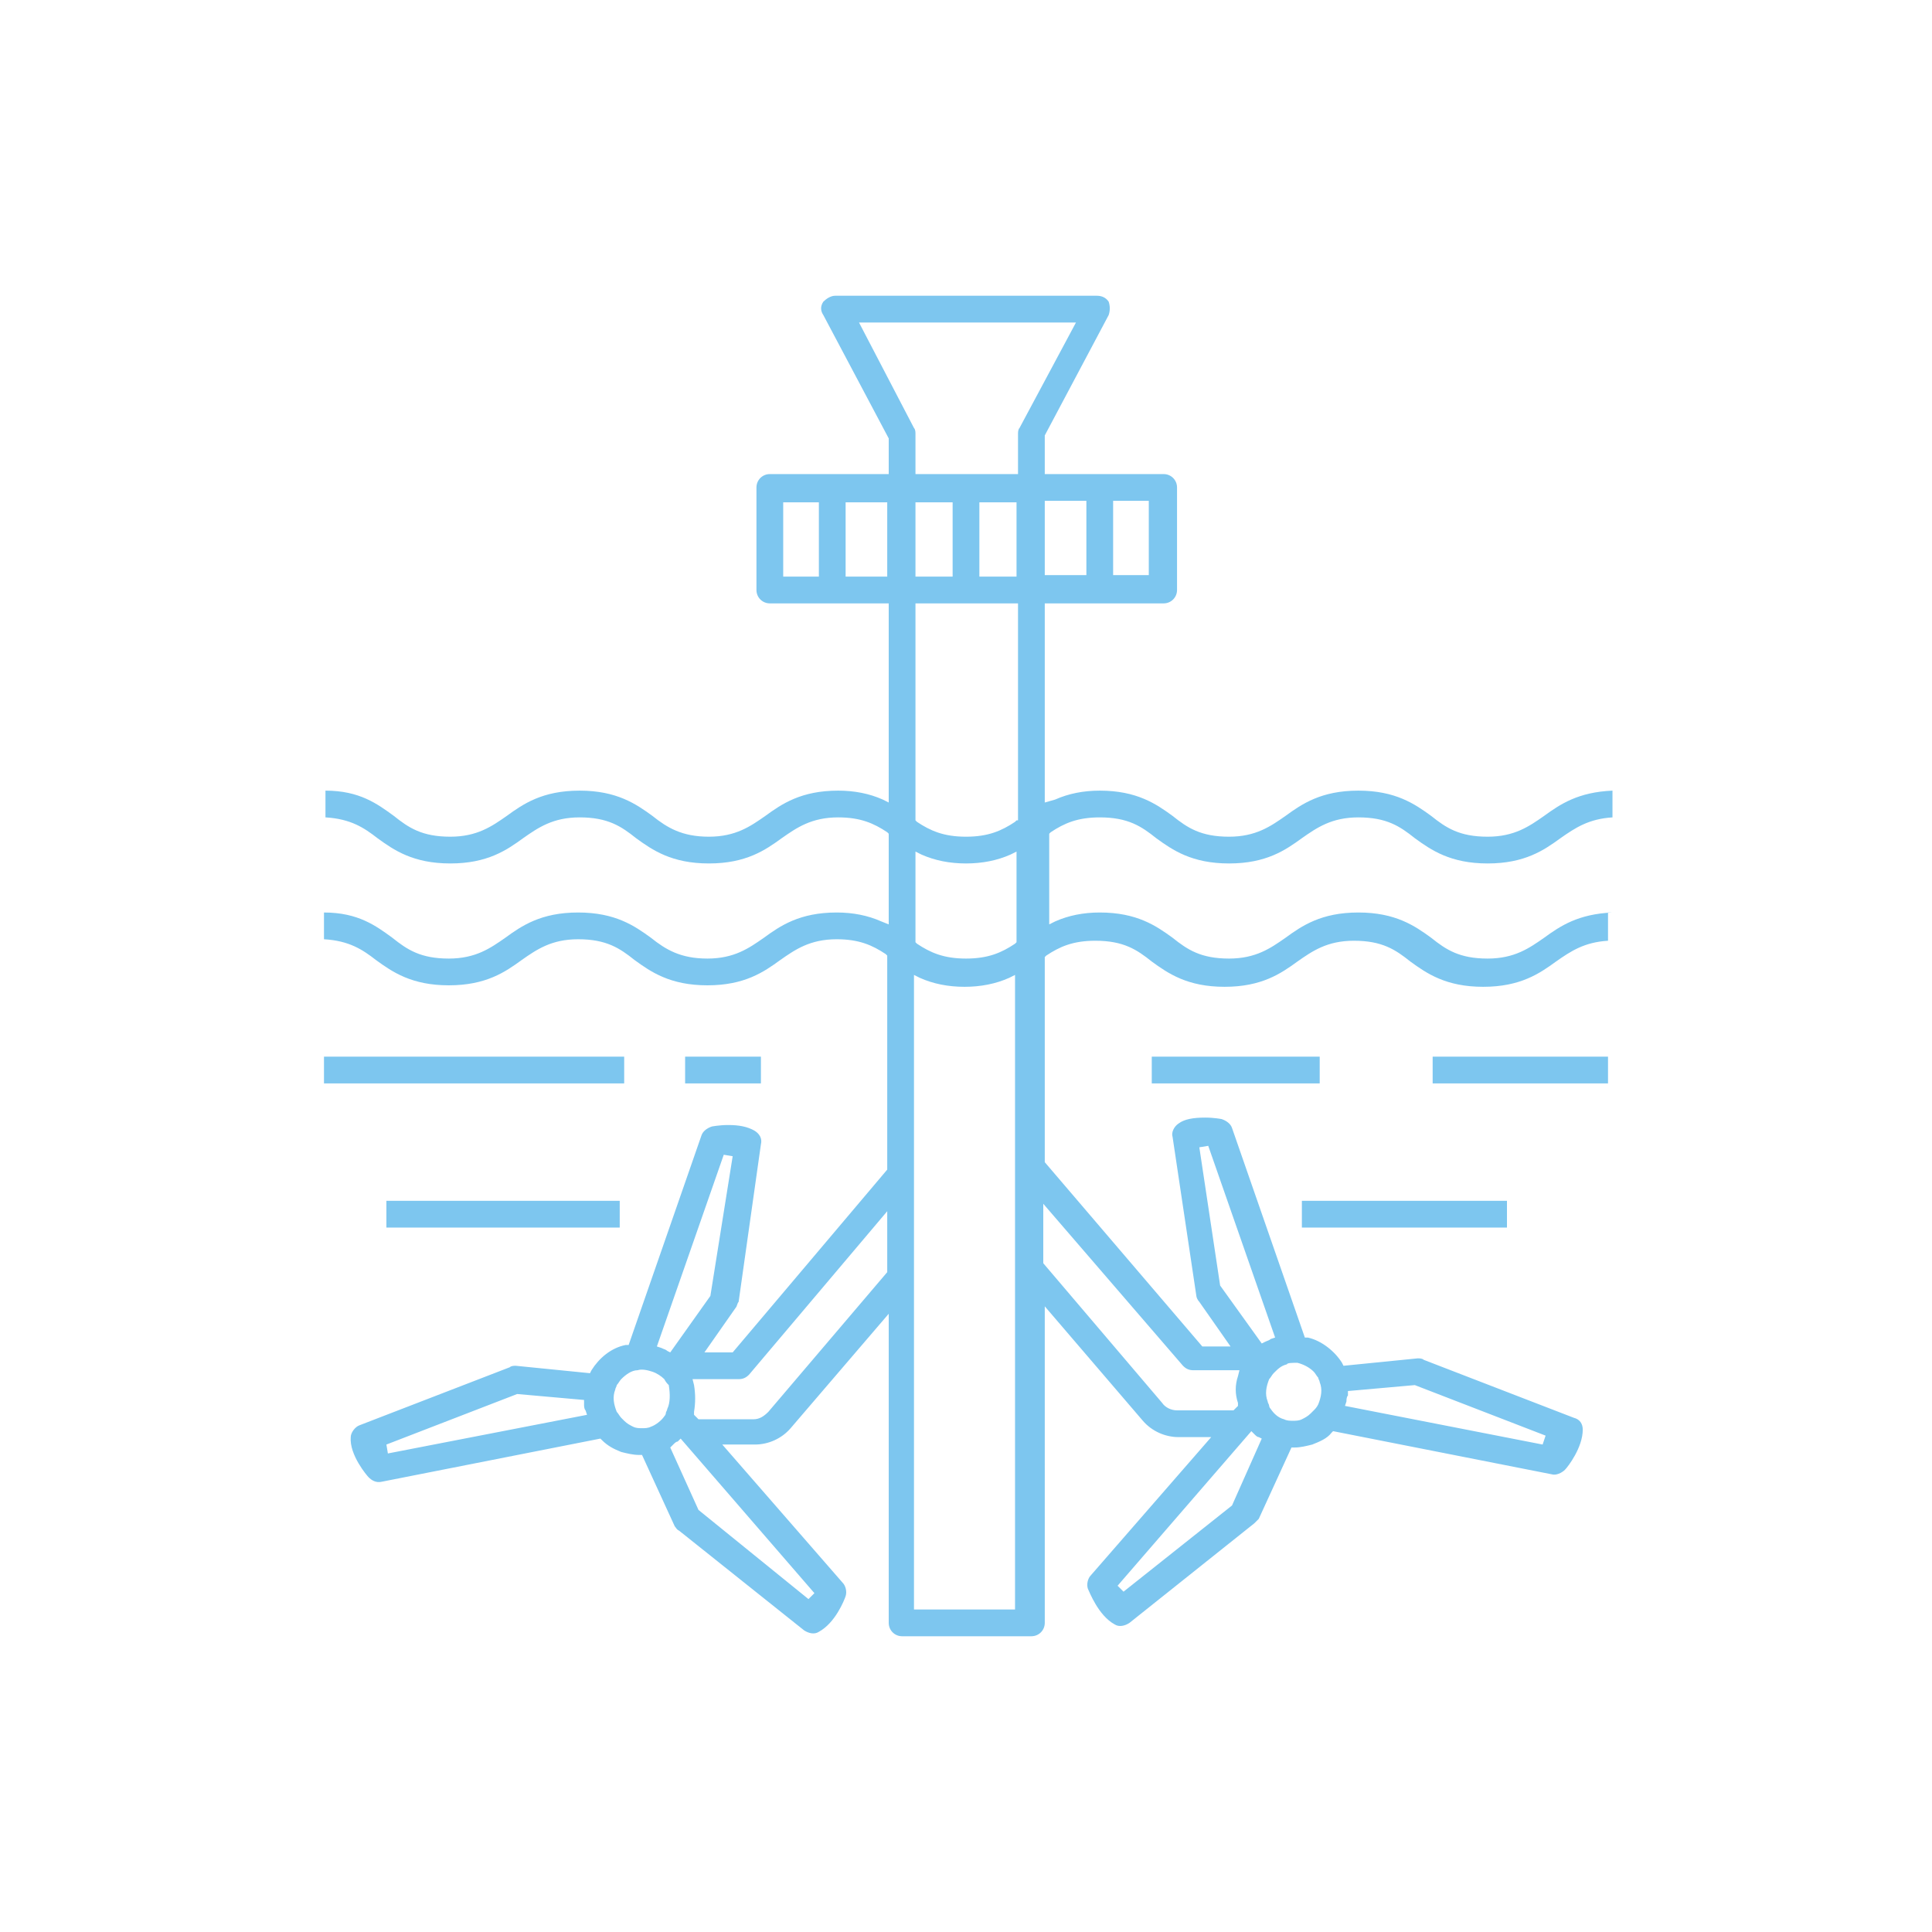 <?xml version="1.0" encoding="utf-8"?>
<!-- Generator: Adobe Illustrator 24.0.1, SVG Export Plug-In . SVG Version: 6.00 Build 0)  -->
<svg version="1.1" xmlns="http://www.w3.org/2000/svg" xmlns:xlink="http://www.w3.org/1999/xlink" x="0px" y="0px"
	 viewBox="0 0 130 130" style="enable-background:new 0 0 130 130;" xml:space="preserve">
<style type="text/css">
	.st0{display:none;}
	.st1{display:inline;}
	.st2{fill:#7DC6EF;}
	.st3{display:inline;fill:#7DC6EF;}
</style>
<g id="_x32_-mineria" class="st0">
	<g class="st1">
		<path class="st2" d="M50.5,87.6c-1.7,0-3.1,1.4-3.1,3.1s1.4,3.1,3.1,3.1s3.1-1.4,3.1-3.1S52.2,87.6,50.5,87.6z M50.5,92.1
			c-0.8,0-1.4-0.6-1.4-1.4s0.6-1.4,1.4-1.4c0.8,0,1.4,0.6,1.4,1.4S51.3,92.1,50.5,92.1z"/>
		<path class="st2" d="M79.5,87.6c-1.7,0-3.1,1.4-3.1,3.1s1.4,3.1,3.1,3.1c1.7,0,3.1-1.4,3.1-3.1S81.2,87.6,79.5,87.6z M79.5,92.1
			c-0.8,0-1.4-0.6-1.4-1.4s0.6-1.4,1.4-1.4c0.8,0,1.4,0.6,1.4,1.4S80.2,92.1,79.5,92.1z"/>
		<path class="st2" d="M98.2,63.6c0-1-0.8-1.7-1.7-1.7h-4l0-0.1c-0.2-2.1-2-3.8-4.2-3.8h-1.4l0-0.1c-0.2-2.2-2-3.8-4.2-3.8h-1.4
			l0-0.1c-0.2-2.2-2-3.8-4.2-3.8h-1.4l0-0.1c-0.2-2.2-2-3.8-4.2-3.8H68v-2.6l0.1,0c0.8,0,1.4-0.7,1.4-1.5v-1.1l0.1,0
			c4.9,0.2,9.1,1,14,4.2c0.5,0.3,1.1,0.3,1.6-0.1c0.5-0.4,0.6-1,0.3-1.6c-1.4-2.9-3.7-5.2-6.9-6.9c-2.5-1.3-5.7-2.2-9-2.6l-0.1,0
			v-0.7c0-0.8-0.7-1.5-1.5-1.5h-6.1c-0.8,0-1.5,0.7-1.5,1.5v0.7l-0.1,0c-3.4,0.3-6.5,1.2-9,2.6c-3.2,1.7-5.5,4-6.9,6.9
			c-0.3,0.5-0.1,1.2,0.3,1.6c0.5,0.4,1.1,0.4,1.6,0.1c4.9-3.3,9.1-4.1,14-4.2l0.1,0v1.1c0,0.8,0.6,1.4,1.4,1.5l0.1,0v2.6h-3.6
			c-2.2,0-4,1.6-4.2,3.8l0,0.1h-1.4c-2.2,0-4,1.6-4.2,3.8l0,0.1h-1.4c-2.2,0-4,1.6-4.2,3.8l0,0.1h-1.4c-2.2,0-4,1.7-4.2,3.8l0,0.1
			h-4c0,0,0,0,0,0c-0.5,0-0.9,0.2-1.2,0.5s-0.5,0.8-0.5,1.2v2.7c0,1,0.8,1.7,1.7,1.7h1.9l1.5,6.8c0.1,0.4,0.4,0.7,0.8,0.7
			c0.3,0,0.5-0.1,0.7-0.3s0.2-0.5,0.2-0.7L37.2,68H62v9.5c0,0.8,0.6,1.4,1.4,1.4h3.2c0.8,0,1.4-0.6,1.4-1.4V68h24.8l0,0.2l-4.2,19.4
			h-2.4l0-0.1c-1.2-2.5-3.8-4.2-6.7-4.2c-2.8,0-5.4,1.6-6.7,4.2l0,0.1H57.2l0-0.1c-1.2-2.5-3.8-4.2-6.7-4.2c-2.8,0-5.4,1.6-6.7,4.2
			l0,0.1h-2.4l-1.9-8.7c-0.1-0.5-0.6-0.7-1-0.7c-0.2,0-0.4,0.2-0.5,0.4c-0.1,0.2-0.2,0.4-0.1,0.6l1.8,8.3h-1.6
			c-0.9,0-1.6,0.7-1.6,1.6v0.7h-1.8c-0.2,0-0.4-0.2-0.4-0.4v-5.2c0-0.5-0.4-0.9-0.9-0.9s-0.9,0.4-0.9,0.9v5.2c0,1.2,1,2.2,2.2,2.2
			h1.8v0.7c0,0.9,0.7,1.6,1.6,1.6h5.7l0,0.1c1.2,2.5,3.8,4.2,6.7,4.2c2.8,0,5.4-1.6,6.7-4.2l0-0.1h15.6l0,0.1
			c1.2,2.5,3.8,4.2,6.7,4.2c0.8,0,1.5-0.1,2.2-0.3c0.4-0.1,0.7-0.6,0.6-1.1c-0.1-0.4-0.6-0.7-1.1-0.6c-0.6,0.2-1.1,0.3-1.7,0.3
			c-3.1,0-5.7-2.5-5.7-5.7c0-3.1,2.5-5.7,5.7-5.7c3.1,0,5.7,2.5,5.7,5.7c0,1.1-0.3,2.2-0.9,3.1c-0.1,0.2-0.2,0.4-0.1,0.6
			c0,0.2,0.2,0.4,0.4,0.5c0.4,0.3,0.9,0.1,1.2-0.3c0.2-0.3,0.3-0.5,0.5-0.8l0-0.1h5.7c0.9,0,1.6-0.7,1.6-1.6v-0.7h1.8
			c1.2,0,2.2-1,2.2-2.2v-5.2c0-0.5-0.4-0.9-0.9-0.9c-0.5,0-0.9,0.4-0.9,0.9v5.2c0,0.2-0.2,0.4-0.4,0.4h-1.8v-0.7
			c0-0.9-0.7-1.6-1.6-1.6h-1.6l0-0.2L94.5,68h1.9c1,0,1.7-0.8,1.7-1.7V63.6z M69.5,35.8l0.1,0c3.1,0.3,5.9,1.1,8.2,2.3
			c2.1,1.1,3.9,2.6,5.1,4.3l0.3,0.5l-0.5-0.3c-4.9-2.8-9.4-3.3-13.2-3.4l-0.1,0V35.8z M60.5,39.2l-0.1,0c-3.7,0.1-8.2,0.6-13.2,3.4
			l-0.5,0.3l0.3-0.5c1.2-1.8,2.9-3.2,5.1-4.3c2.3-1.2,5.1-2,8.2-2.3l0.1,0V39.2z M62,66.3H33.5v-2.8H62V66.3z M62,61.8H39.3l0-0.1
			c0.2-1.2,1.2-2.1,2.4-2.1h1.7c0.8,0,1.4-0.6,1.4-1.4c0-1.4,1.1-2.5,2.5-2.5H49c0.8,0,1.4-0.6,1.4-1.4c0-1.4,1.1-2.5,2.5-2.5h1.7
			c0.8,0,1.4-0.6,1.4-1.4c0-1.4,1.1-2.5,2.5-2.5H62V61.8z M66.3,77.2h-2.7V43.6h2.7V77.2z M67.8,41.9h-5.7v-8.3h5.7V41.9z
			 M38.3,92.1v-2.8h5l0,0.1c-0.1,0.9-0.1,1.7,0,2.5l0,0.1H38.3z M50.5,96.4c-3.1,0-5.7-2.5-5.7-5.7s2.5-5.7,5.7-5.7
			c3.1,0,5.7,2.5,5.7,5.7S53.7,96.4,50.5,96.4z M57.8,92.1l0-0.1c0.1-0.9,0.1-1.7,0-2.5l0-0.1h14.4l0,0.1c-0.1,0.9-0.1,1.7,0,2.5
			l0,0.1H57.8z M91.7,89.3v2.8h-5l0-0.1c0.1-0.8,0.1-1.7,0-2.5l0-0.1H91.7z M68,47.9h3.6c1.4,0,2.5,1.1,2.5,2.5
			c0,0.8,0.6,1.4,1.4,1.4h1.7c1.4,0,2.5,1.1,2.5,2.5c0,0.8,0.6,1.4,1.4,1.4h1.7c1.4,0,2.5,1.1,2.5,2.5c0,0.8,0.6,1.4,1.4,1.4h1.7
			c1.2,0,2.3,0.9,2.4,2.1l0,0.1H68V47.9z M96.5,66.3H68v-2.8h28.5V66.3z"/>
	</g>
</g>
<g id="_x35_-_estructuras" class="st0">
	<path class="st3" d="M106.1,88.7L106.1,88.7c-1.5,0-2.9,0.4-4,1.3c-1.7,1.3-4.2,1.3-5.9,0c-0.2-0.1-0.5-0.3-0.8-0.5l-0.1,0v-8.9
		h10.2c0.5,0,0.9-0.4,0.9-0.9s-0.4-0.9-0.9-0.9H95.4v-2.2h10.2c0.5,0,0.9-0.4,0.9-0.9c0-0.5-0.4-0.9-0.9-0.9H101V61.7l0.2,0.2
		c1.2,1.1,2.5,2.1,3.9,3c0.2,0.1,0.4,0.2,0.7,0.1c0.2-0.1,0.4-0.2,0.5-0.4c0.3-0.4,0.1-0.9-0.3-1.2c-4.6-2.9-8.3-7.1-10.6-12l0-0.1
		V40.4c0-1.7-1.3-3.1-3-3.1c-0.8,0-1.6,0.3-2.2,0.9s-0.9,1.3-0.9,2.2l0,10.9c-4.4,9.6-14.5,16.4-24.4,16.4c-9.9,0-20-6.7-24.4-16.4
		l0-0.1V40.4c0-0.8-0.3-1.6-0.9-2.2c-0.6-0.6-1.3-0.9-2.2-0.9c-0.8,0-1.6,0.3-2.2,0.9s-0.9,1.3-0.9,2.2l0,11c-2.3,4.9-6,9.1-10.6,12
		c-0.2,0.1-0.3,0.3-0.4,0.5c-0.1,0.2,0,0.5,0.1,0.7c0.1,0.2,0.3,0.3,0.5,0.4c0.2,0.1,0.5,0,0.7-0.1c1.4-0.9,2.7-1.9,3.9-3l0.2-0.2
		v13.2h-4.6c-0.5,0-0.9,0.4-0.9,0.9c0,0.5,0.4,0.9,0.9,0.9h10.2v2.2H24.1c-0.5,0-0.9,0.4-0.9,0.9s0.4,0.9,0.9,0.9h10.2v9l-0.1,0
		c-0.2,0.1-0.3,0.2-0.5,0.3c-0.8,0.7-1.9,1-2.9,1c-1.1,0-2.1-0.3-2.9-1c-1.1-0.8-2.5-1.3-3.9-1.3c-0.5,0-0.9,0.4-0.9,0.9
		c0,0.5,0.4,0.9,0.9,0.9c1.1,0,2.1,0.3,3,1c1.1,0.8,2.5,1.3,3.9,1.3c1.4,0,2.8-0.4,3.9-1.3c0.8-0.7,1.9-1,3-1c1.1,0,2.1,0.3,2.9,1
		c1.1,0.8,2.5,1.3,3.9,1.3c1.4,0,2.8-0.4,3.9-1.3c1.7-1.3,4.2-1.3,5.9,0c2.3,1.7,5.5,1.7,7.8,0c0.9-0.7,1.9-1,2.9-1
		c1,0,2.1,0.3,2.9,1c2.3,1.7,5.5,1.7,7.8,0c1.7-1.3,4.2-1.3,5.9,0c2.3,1.7,5.5,1.7,7.8,0c1.7-1.3,4.2-1.3,5.9,0
		c2.3,1.7,5.5,1.7,7.8,0c0.8-0.7,1.9-1,3-1c0.5,0,0.9-0.4,0.9-0.9C106.9,89.1,106.6,88.7,106.1,88.7z M95.4,55l0.2,0.4
		c1,1.6,2.3,3.2,3.6,4.6l0,0v14.9h-3.9V55z M34.3,74.9h-3.9V60l0,0c1.3-1.4,2.5-3,3.6-4.6l0.2-0.4V74.9z M38.7,40.4v48.4l-0.1,0
		c-0.3,0-0.6-0.1-1-0.1c-0.5,0-0.9,0-1.4,0.1l-0.2,0V40.4c0-0.4,0.1-0.7,0.4-0.9c0.2-0.3,0.6-0.4,0.9-0.4
		C38.1,39,38.7,39.6,38.7,40.4C38.7,40.4,38.7,40.4,38.7,40.4z M78.8,65.3L78.8,65.3c1.7-1,3.3-2.2,4.7-3.4l0.2-0.2v13.1h-4.9V65.3z
		 M72.2,68.2L72.2,68.2c1.7-0.5,3.2-1.1,4.7-1.9l0.2-0.1v8.6h-4.9V68.2z M65.7,69.3l0.1,0c1.5-0.1,3-0.2,4.5-0.6l0.2,0v6.2h-4.7
		V69.3z M59.2,68.7l0.2,0c1.5,0.3,3,0.5,4.5,0.6l0.1,0v5.6h-4.7V68.7z M52.6,66.3l0.2,0.1c1.5,0.7,3,1.4,4.6,1.8l0.1,0v6.6h-4.9
		V66.3z M46,61.7l0.2,0.2c1.4,1.3,3,2.4,4.6,3.4l0.1,0v9.5H46V61.7z M40.4,55l0.2,0.4c1,1.6,2.3,3.2,3.6,4.6l0,0v14.8h-3.9V55z
		 M89.3,89.5L89.3,89.5c-0.3,0.2-0.6,0.4-0.8,0.5c-0.8,0.6-1.8,1-2.8,1c-0.1,0-0.1,0-0.2,0c-1,0-2-0.4-2.9-1c-2.3-1.7-5.5-1.7-7.8,0
		c-1.7,1.3-4.2,1.3-5.9,0c-2.3-1.7-5.5-1.7-7.8,0c-1.7,1.3-4.2,1.3-5.9,0c-2.3-1.7-5.5-1.7-7.8,0c-1.7,1.3-4.2,1.3-5.9,0
		c-0.3-0.2-0.7-0.4-1-0.6l-0.1,0v-8.7h48.9V89.5z M89.3,78.8H40.4v-2.2h48.9V78.8z M89.3,74.9h-3.9V60l0,0c1.3-1.4,2.5-3,3.6-4.6
		l0.2-0.4V74.9z M93.7,40.4v48.4l-0.1,0c-0.8-0.1-1.6-0.1-2.4,0l-0.1,0V40.4c0-0.4,0.1-0.7,0.4-0.9c0.2-0.3,0.6-0.4,0.9-0.4
		c0.4,0,0.7,0.1,0.9,0.4C93.5,39.7,93.6,40,93.7,40.4C93.7,40.4,93.7,40.4,93.7,40.4z"/>
</g>
<g id="_x34_-hidricos">
	<g>
		<rect x="26" y="80.8" class="st2" width="15.7" height="1.8"/>
		<rect x="87.6" y="80.8" class="st2" width="13.8" height="1.8"/>
		<rect x="21.8" y="71.1" class="st2" width="20.2" height="1.8"/>
		<rect x="46.1" y="71.1" class="st2" width="5.1" height="1.8"/>
		<rect x="77.5" y="71.1" class="st2" width="11.3" height="1.8"/>
		<rect x="96.4" y="71.1" class="st2" width="11.8" height="1.8"/>
		<path class="st2" d="M108.5,61.4c-2.3,0.1-3.5,0.9-4.6,1.7c-1,0.7-2,1.4-3.8,1.4c-1.9,0-2.8-0.6-3.8-1.4c-1.1-0.8-2.4-1.7-4.9-1.7
			s-3.8,0.9-4.9,1.7c-1,0.7-2,1.4-3.8,1.4c-1.9,0-2.8-0.6-3.8-1.4c-1.1-0.8-2.4-1.7-4.9-1.7c-1.1,0-2.1,0.2-3,0.6l-0.4,0.2v-6.1
			l0.1-0.1c0.9-0.6,1.8-1,3.3-1c1.9,0,2.8,0.6,3.8,1.4c1.1,0.8,2.4,1.7,4.9,1.7c2.5,0,3.8-0.9,4.9-1.7c1-0.7,2-1.4,3.8-1.4
			c1.9,0,2.8,0.6,3.8,1.4c1.1,0.8,2.4,1.7,4.9,1.7c2.5,0,3.8-0.9,4.9-1.7c1-0.7,1.9-1.3,3.5-1.4v-1.8c-2.3,0.1-3.5,0.9-4.6,1.7
			c-1,0.7-2,1.4-3.8,1.4c-1.9,0-2.8-0.6-3.8-1.4c-1.1-0.8-2.4-1.7-4.9-1.7s-3.8,0.9-4.9,1.7c-1,0.7-2,1.4-3.8,1.4
			c-1.9,0-2.8-0.6-3.8-1.4c-1.1-0.8-2.4-1.7-4.9-1.7c-1.1,0-2.1,0.2-3,0.6L70.3,54V40.6h8c0.5,0,0.9-0.4,0.9-0.9v-6.9
			c0-0.5-0.4-0.9-0.9-0.9h-8l0-2.6l4.3-8.1c0.1-0.3,0.1-0.6,0-0.9c-0.2-0.3-0.5-0.4-0.8-0.4H56.2c-0.3,0-0.6,0.2-0.8,0.4
			c-0.2,0.3-0.2,0.6,0,0.9l4.4,8.3v2.4h-8c-0.5,0-0.9,0.4-0.9,0.9v6.9c0,0.5,0.4,0.9,0.9,0.9h8V54l-0.4-0.2c-0.9-0.4-1.9-0.6-3-0.6
			c-2.5,0-3.8,0.9-4.9,1.7c-1,0.7-2,1.4-3.8,1.4s-2.8-0.6-3.8-1.4c-1.1-0.8-2.4-1.7-4.9-1.7s-3.8,0.9-4.9,1.7c-1,0.7-2,1.4-3.8,1.4
			c-1.9,0-2.8-0.6-3.8-1.4c-1.1-0.8-2.3-1.7-4.6-1.7V55c1.7,0.1,2.6,0.7,3.5,1.4c1.1,0.8,2.4,1.7,4.9,1.7c2.5,0,3.8-0.9,4.9-1.7
			c1-0.7,2-1.4,3.8-1.4c1.9,0,2.8,0.6,3.8,1.4c1.1,0.8,2.4,1.7,4.9,1.7c2.5,0,3.8-0.9,4.9-1.7c1-0.7,2-1.4,3.8-1.4
			c1.5,0,2.4,0.4,3.3,1l0.1,0.1v6.1L59.3,62c-0.9-0.4-1.9-0.6-3-0.6c-2.5,0-3.8,0.9-4.9,1.7c-1,0.7-2,1.4-3.8,1.4s-2.8-0.6-3.8-1.4
			c-1.1-0.8-2.4-1.7-4.9-1.7s-3.8,0.9-4.9,1.7c-1,0.7-2,1.4-3.8,1.4c-1.9,0-2.8-0.6-3.8-1.4c-1.1-0.8-2.3-1.7-4.6-1.7v1.8
			c1.7,0.1,2.6,0.7,3.5,1.4c1.1,0.8,2.4,1.7,4.9,1.7c2.5,0,3.8-0.9,4.9-1.7c1-0.7,2-1.4,3.8-1.4c1.9,0,2.8,0.6,3.8,1.4
			c1.1,0.8,2.4,1.7,4.9,1.7c2.5,0,3.8-0.9,4.9-1.7c1-0.7,2-1.4,3.8-1.4c1.5,0,2.4,0.4,3.3,1l0.1,0.1v14.4L49.3,91h-1.9l2.1-3
			c0.1-0.1,0.1-0.3,0.2-0.4L51.2,77c0.1-0.4-0.1-0.7-0.4-0.9c-0.5-0.3-1.1-0.4-1.8-0.4c-0.6,0-1.1,0.1-1.1,0.1
			c-0.3,0.1-0.6,0.3-0.7,0.6l-4.9,14.1l-0.2,0c-1,0.2-1.8,0.9-2.3,1.7l-0.1,0.2l-5-0.5c-0.1,0-0.3,0-0.4,0.1l-10.1,3.9
			c-0.3,0.1-0.6,0.5-0.6,0.8c-0.1,1.2,1.1,2.6,1.2,2.7c0.2,0.2,0.5,0.4,0.9,0.3l14.7-2.9l0.1,0.1c0.4,0.4,0.8,0.6,1.3,0.8
			c0.4,0.1,0.8,0.2,1.2,0.2l0.2,0l2.2,4.8c0.1,0.1,0.1,0.2,0.3,0.3l8.4,6.7c0.3,0.2,0.7,0.3,1,0.1c1.1-0.6,1.7-2.1,1.8-2.4
			c0.1-0.3,0-0.7-0.2-0.9l-8.1-9.3h2.2c0.9,0,1.8-0.4,2.4-1.1l6.6-7.7v20.8c0,0.5,0.4,0.9,0.9,0.9h8.7c0.5,0,0.9-0.4,0.9-0.9V87.9
			l6.6,7.7c0.6,0.7,1.5,1.1,2.4,1.1h2.2l-8.1,9.3c-0.2,0.2-0.3,0.6-0.2,0.9c0.1,0.2,0.7,1.8,1.8,2.4c0.3,0.2,0.7,0.1,1-0.1l8.4-6.7
			c0.1-0.1,0.2-0.2,0.3-0.3l2.2-4.8l0.2,0c0.4,0,0.8-0.1,1.2-0.2c0.5-0.2,1-0.4,1.3-0.8l0.1-0.1l14.7,2.9c0.3,0.1,0.7-0.1,0.9-0.3
			c0.2-0.2,1.2-1.5,1.2-2.7c0-0.4-0.2-0.7-0.6-0.8l-10.1-3.9c-0.1-0.1-0.3-0.1-0.4-0.1l-5,0.5l-0.1-0.2c-0.5-0.8-1.4-1.5-2.3-1.7
			l-0.2,0l-4.9-14.1c-0.1-0.3-0.4-0.5-0.7-0.6c0,0-0.5-0.1-1.1-0.1c-0.8,0-1.4,0.1-1.8,0.4c-0.3,0.2-0.5,0.6-0.4,0.9l1.6,10.7
			c0,0.1,0.1,0.3,0.2,0.4l2.1,3h-1.9L70.3,78.2V64.4l0.1-0.1c0.9-0.6,1.8-1,3.3-1c1.9,0,2.8,0.6,3.8,1.4c1.1,0.8,2.4,1.7,4.9,1.7
			c2.5,0,3.8-0.9,4.9-1.7c1-0.7,2-1.4,3.8-1.4c1.9,0,2.8,0.6,3.8,1.4c1.1,0.8,2.4,1.7,4.9,1.7c2.5,0,3.8-0.9,4.9-1.7
			c1-0.7,1.9-1.3,3.5-1.4V61.4z M26.1,97.8L26,97.2l8.8-3.4l4.5,0.4l0,0.3c0,0.1,0,0.3,0.1,0.4l0.1,0.3L26.1,97.8z M48.7,77.7
			l0.6,0.1l-1.5,9.4L45.1,91l-0.2-0.1c-0.1-0.1-0.2-0.1-0.4-0.2l-0.3-0.1L48.7,77.7z M44.9,94.8c0,0.1-0.1,0.2-0.1,0.3
			c0,0.1-0.1,0.2-0.1,0.2c-0.2,0.3-0.6,0.6-0.9,0.7c-0.2,0.1-0.4,0.1-0.6,0.1c-0.2,0-0.4,0-0.6-0.1c-0.2-0.1-0.4-0.2-0.6-0.4
			c-0.1-0.1-0.1-0.1-0.2-0.2c-0.1-0.1-0.2-0.3-0.3-0.4c-0.2-0.5-0.3-1-0.1-1.5c0-0.1,0.1-0.2,0.1-0.3c0.1-0.1,0.2-0.3,0.3-0.4
			c0.3-0.3,0.7-0.6,1.1-0.6c0.3-0.1,0.7,0,1,0.1c0.3,0.1,0.6,0.3,0.8,0.5c0.1,0.2,0.2,0.3,0.3,0.4C45.1,93.8,45.1,94.4,44.9,94.8z
			 M54.8,107.2l-0.4,0.4l-7.4-6l-1.9-4.2l0.2-0.2c0.1-0.1,0.2-0.2,0.3-0.2l0.2-0.2L54.8,107.2z M59.7,85.6l-8,9.4
			c-0.3,0.3-0.6,0.5-1,0.5H47l-0.3-0.3l0-0.2c0.1-0.6,0.1-1.2,0-1.8l-0.1-0.4h3.1c0.3,0,0.5-0.1,0.7-0.3l9.3-11V85.6z M55.1,38.8
			h-2.4v-5h2.4V38.8z M59.7,38.8h-2.8v-5h2.8V38.8z M90.6,94.3c0-0.1,0-0.3,0.1-0.4l0-0.3l4.5-0.4l8.8,3.4l-0.2,0.6l-13.3-2.6
			L90.6,94.3z M74.9,33.7h2.4v5h-2.4V33.7z M73.1,33.7v5h-2.8v-5H73.1z M68.4,108.3h-6.9V65.6l0.4,0.2c0.9,0.4,1.9,0.6,3,0.6
			c1.1,0,2.1-0.2,3-0.6l0.4-0.2V108.3z M68.4,63.4l-0.1,0.1c-0.9,0.6-1.8,1-3.3,1c-1.5,0-2.4-0.4-3.3-1l-0.1-0.1v-6.1l0.4,0.2
			c0.9,0.4,1.9,0.6,3,0.6c1.1,0,2.1-0.2,3-0.6l0.4-0.2V63.4z M68.4,55.2l-0.1,0.1c-0.9,0.6-1.8,1-3.3,1c-1.5,0-2.4-0.4-3.3-1
			l-0.1-0.1V40.6h6.9V55.2z M61.6,38.8v-5h2.5v5H61.6z M68.4,38.8h-2.5v-5h2.5V38.8z M82.9,101.3l-7.3,5.8l-0.4-0.4l9-10.4l0.2,0.2
			c0.1,0.1,0.2,0.2,0.3,0.2l0.2,0.1L82.9,101.3z M87.3,91.7c0.4,0.1,0.8,0.3,1.1,0.6c0.1,0.1,0.2,0.3,0.3,0.4c0,0.1,0.1,0.2,0.1,0.3
			c0.2,0.5,0.1,1-0.1,1.5c-0.1,0.2-0.2,0.3-0.3,0.4c-0.1,0.1-0.1,0.1-0.2,0.2c-0.2,0.2-0.4,0.3-0.6,0.4c-0.2,0.1-0.4,0.1-0.6,0.1
			c-0.2,0-0.4,0-0.6-0.1c-0.4-0.1-0.7-0.4-0.9-0.7c-0.1-0.1-0.1-0.2-0.1-0.2c0-0.1-0.1-0.2-0.1-0.3c-0.2-0.5-0.1-1,0.1-1.5
			c0.1-0.1,0.2-0.3,0.3-0.4c0.3-0.3,0.5-0.5,0.9-0.6C86.6,91.7,87,91.7,87.3,91.7z M82.1,86.5l-1.4-9.3l0.6-0.1L85.8,90l-0.3,0.1
			c-0.1,0.1-0.2,0.1-0.4,0.2l-0.2,0.1L82.1,86.5z M79.6,91.9c0.2,0.2,0.4,0.3,0.7,0.3h3.1l-0.1,0.4c-0.2,0.6-0.2,1.2,0,1.8l0,0.2
			L83,94.9h-3.8c-0.4,0-0.8-0.2-1-0.5l-8-9.4V81L79.6,91.9z M68.6,28.8c-0.1,0.1-0.1,0.3-0.1,0.4v2.7h-6.9v-2.7c0-0.1,0-0.3-0.1-0.4
			l-3.7-7.1h14.6L68.6,28.8z"/>
	</g>
</g>
<g id="_x33_-oil" class="st0">
	<g id="XMLID_00000176734588575961624400000010845023011825396608_" class="st1">
		<g id="XMLID_00000016070374605520097680000012136991385774999987_">
			<path id="XMLID_00000136396773098562165000000014489821413068580993_" class="st2" d="M36,77.4V67.2l46.6-23.6
				c0.9-0.5,2-0.5,2.9-0.1c0.9,0.4,1.6,1.2,1.9,2.2l0,0c0.4,1.5-0.2,3.1-1.6,3.9L36,77.4z M38.1,68.5v5.2l46.6-26
				c0.5-0.3,0.8-0.9,0.6-1.4v0c-0.1-0.4-0.4-0.7-0.7-0.8c-0.3-0.2-0.7-0.1-1.1,0L38.1,68.5z"/>
		</g>
		<g id="XMLID_00000065792737492712024330000008726557949068046764_">
			<path id="XMLID_00000139292393759763116300000010526845188395850379_" class="st2" d="M89.9,70.3L76.2,53.9
				c-0.4-0.5-0.3-1.1,0.1-1.5c0.5-0.4,1.1-0.3,1.5,0.1l12.8,15.2l3.3-1.1l-3.4-23l-10.8-12h-5l1.6,16.6c0.1,0.6-0.4,1.1-1,1.2
				c-0.6,0.1-1.1-0.4-1.2-1l-1.8-19h8.3l11.9,13.2l3.8,25.4L89.9,70.3z"/>
		</g>
		<g id="XMLID_00000173126110527474956370000014283514057112213900_">
			<path id="XMLID_00000165933616618242686120000015603911248488797318_" class="st2" d="M47.9,100.4c-0.6,0-1.1-0.5-1.1-1.1v-4.7
				l13.6-33.1c0.2-0.5,0.9-0.8,1.4-0.6c0.5,0.2,0.8,0.9,0.6,1.4L48.9,95v4.3C48.9,99.9,48.5,100.4,47.9,100.4z"/>
		</g>
		<g id="XMLID_00000060018164673351904250000013600057855685423016_">
			<path id="XMLID_00000129176237203048884770000008313884370591394948_" class="st2" d="M81.7,100.4c-0.6,0-1.1-0.5-1.1-1.1V95
				L65.9,59.3c-0.2-0.5,0-1.2,0.6-1.4c0.5-0.2,1.2,0,1.4,0.6l14.9,36.1v4.7C82.8,99.9,82.3,100.4,81.7,100.4z"/>
		</g>
		<g id="XMLID_00000150806335154554133330000012284320003480534161_">
			<path id="XMLID_00000122720463066750701250000016131703593820144520_" class="st2" d="M77.8,100.4c-0.6,0-1.1-0.5-1.1-1.1v-4
				L64.8,76L52.9,95.2v4c0,0.6-0.5,1.1-1.1,1.1c-0.6,0-1.1-0.5-1.1-1.1v-4.7l14.1-22.7l14.1,22.7v4.7
				C78.9,99.9,78.4,100.4,77.8,100.4z"/>
		</g>
		<g id="XMLID_00000072990317232682212430000006238553828338857890_">
			<path id="XMLID_00000052097586337415067990000017556293191618207673_" class="st2" d="M85.8,100.4h-42c-0.6,0-1.1-0.5-1.1-1.1
				c0-0.6,0.5-1.1,1.1-1.1h42c0.6,0,1.1,0.5,1.1,1.1C86.9,99.9,86.4,100.4,85.8,100.4z"/>
		</g>
		<g id="XMLID_00000086653226868622037680000011499572111131776442_">
			<path id="XMLID_00000036253908620649316280000001759289296667444096_" class="st2" d="M77.8,96c-0.2,0-0.4-0.1-0.6-0.2l-18.5-12
				c-0.5-0.3-0.6-1-0.3-1.5c0.3-0.5,1-0.6,1.5-0.3l18.5,12c0.5,0.3,0.6,1,0.3,1.5C78.5,95.8,78.1,96,77.8,96z"/>
		</g>
		<g id="XMLID_00000181068238297797714940000018248485254300683406_">
			<path id="XMLID_00000078753404245464920640000015042287480322528919_" class="st2" d="M51.8,96c-0.4,0-0.7-0.2-0.9-0.5
				c-0.3-0.5-0.2-1.2,0.3-1.5l18.5-12c0.5-0.3,1.2-0.2,1.5,0.3c0.3,0.5,0.2,1.2-0.3,1.5l-18.5,12C52.2,96,52,96,51.8,96z"/>
		</g>
		<g id="XMLID_00000141444755394585216970000017337055565281043382_">
			<path id="XMLID_00000005250519556902953600000014989940793881648256_" class="st2" d="M65.7,68.3h-1.7c-0.6,0-1.1-0.5-1.1-1.1
				c0-0.6,0.5-1.1,1.1-1.1h1.7c0.6,0,1.1,0.5,1.1,1.1C66.7,67.9,66.2,68.3,65.7,68.3z"/>
		</g>
		<g id="XMLID_00000124857832999995298730000018032419196669446046_">
			<path id="XMLID_00000127736434897261653510000011171740691262362010_" class="st2" d="M37.1,92.6c-0.6,0-1.1-0.5-1.1-1.1V75.6
				c0-0.6,0.5-1.1,1.1-1.1c0.6,0,1.1,0.5,1.1,1.1v15.9C38.1,92.1,37.6,92.6,37.1,92.6z"/>
		</g>
		<g id="XMLID_00000065754019437366423940000003187680368660823716_">
			<path id="XMLID_00000088128276301169915980000014788310298724191367_" class="st2" d="M41.8,100.4H32v-9.8h9.8V100.4z M34.1,98.2
				h5.5v-5.5h-5.5V98.2z"/>
		</g>
		<g id="XMLID_00000098902485139873385260000008230163616685247381_">
			<path id="XMLID_00000024000680765343041690000000111567023134442910_" class="st2" d="M98,100.4H87.6v-4.6c0-0.6,0.5-1.1,1.1-1.1
				c0.6,0,1.1,0.5,1.1,1.1v2.5h6.1v-2.5c0-0.6,0.5-1.1,1.1-1.1c0.6,0,1.1,0.5,1.1,1.1V100.4z"/>
		</g>
		<g id="XMLID_00000085246730250419012600000011117775051382734014_">
			<path id="XMLID_00000152978860963709893540000005824838949323669650_" class="st2" d="M92.8,94.7c-0.6,0-1.1-0.5-1.1-1.1V68.2
				c0-0.6,0.5-1.1,1.1-1.1c0.6,0,1.1,0.5,1.1,1.1v25.4C93.9,94.3,93.4,94.7,92.8,94.7z"/>
		</g>
	</g>
</g>
<g id="_x36_-_forestal" class="st0">
	<path class="st3" d="M95.6,86.2c0-0.5-0.4-0.8-0.8-0.8H83.6v-7.5h9.7c0.6,0,1.1-0.3,1.4-0.7c0.3-0.5,0.4-1,0.3-1.6L84.4,40.8
		c-0.2-0.7-0.9-1.3-1.7-1.3s-1.5,0.5-1.7,1.3l-4.2,13.9l-0.2-2c-0.2-3-1.6-5.7-3.8-7.8l-0.1-0.1l0-0.2c0-0.1,0-0.2,0-0.2
		c0-4.3-3.5-7.8-7.8-7.8c-4.3,0-7.8,3.5-7.8,7.8c0,0.1,0,0.2,0,0.2l0,0.2l-0.1,0.1c-2.2,2-3.6,4.8-3.8,7.8l-0.2,2l-4.2-13.9
		c-0.2-0.7-0.9-1.3-1.7-1.3c-0.8,0-1.5,0.5-1.7,1.3L35.1,75.6c-0.2,0.5-0.1,1.1,0.3,1.6c0.3,0.5,0.9,0.7,1.4,0.7h9.7v7.5H35.3
		c-0.5,0-0.8,0.4-0.8,0.8v6.3c0,0.5,0.4,0.8,0.8,0.8h24.3c0.5,0,0.8-0.4,0.8-0.8s-0.4-0.8-0.8-0.8H36.1V87h57.8v4.7H70.5
		c-0.5,0-0.8,0.4-0.8,0.8s0.4,0.8,0.8,0.8h24.3c0.5,0,0.8-0.4,0.8-0.8V86.2z M47.3,60.3c-0.5,0-0.8,0.4-0.8,0.8V67l-3.3-3.3
		c-0.3-0.3-0.9-0.3-1.2,0c-0.3,0.3-0.3,0.9,0,1.2l4.5,4.5v6.8h-9.8L47.3,41l5.2,17.3l-0.1,0.1c-1.1,2.1-1.7,4.4-1.7,6.8
		c0,3.9,1.6,7.6,4.4,10.3l0.7,0.6h-7.7v-15C48.1,60.7,47.7,60.3,47.3,60.3z M64.2,85.4H48.1v-7.5h9.7c0.1,0,0.2,0,0.4,0l0.1,0
		l0.1,0.1c1.7,0.9,3.5,1.4,5.5,1.6l0.3,0V85.4z M65,55.1c-0.5,0-0.8,0.4-0.8,0.8v12.2l-3.3-3.3c-0.3-0.3-0.9-0.3-1.2,0
		c-0.2,0.2-0.2,0.4-0.2,0.6s0.1,0.4,0.2,0.6l4.5,4.5v7.3l-0.4,0c-6.5-0.6-11.4-6-11.4-12.6c0-2.9,1-5.7,2.8-7.9
		c0.2-0.2,0.2-0.5,0.2-0.8c-0.3-0.9-0.4-1.9-0.4-2.9c0-3,1.3-5.9,3.7-7.8c0.2-0.2,0.3-0.5,0.3-0.7c0-0.2,0-0.4,0-0.7
		c0-3.4,2.7-6.1,6.1-6.1s6.1,2.7,6.1,6.1c0,0.2,0,0.5,0,0.7c0,0.3,0.1,0.6,0.3,0.7c2.4,1.9,3.7,4.8,3.7,7.8c0,1-0.1,2-0.4,2.9
		c-0.1,0.3,0,0.5,0.2,0.8c1.8,2.2,2.8,5.1,2.8,7.9c0,6.5-4.9,11.9-11.4,12.6l-0.4,0V64.4l4.6-4.6c0.2-0.2,0.2-0.4,0.2-0.6
		c0-0.2-0.1-0.4-0.2-0.6c-0.3-0.3-0.9-0.3-1.2,0L65.8,62V56C65.8,55.5,65.5,55.1,65,55.1z M81.9,85.4H65.8v-5.9l0.3,0
		c1.9-0.2,3.8-0.7,5.5-1.6l0.1-0.1l0.1,0c0.1,0,0.2,0,0.4,0h9.7V85.4z M82.7,60.3c-0.5,0-0.8,0.4-0.8,0.8v15h-7.7l0.7-0.6
		c2.9-2.7,4.4-6.4,4.4-10.3c0-2.3-0.6-4.7-1.7-6.8l-0.1-0.1l0,0L82.7,41l10.6,35.2h-9.8v-6.8l4.5-4.5c0.2-0.2,0.2-0.4,0.2-0.6
		s-0.1-0.4-0.2-0.6c-0.3-0.3-0.9-0.3-1.2,0L83.6,67v-5.8C83.6,60.7,83.2,60.3,82.7,60.3z"/>
</g>
<g id="_x31_-Transporte" class="st0">
	<path class="st3" d="M96.9,70c0-0.4-0.4-0.8-0.8-0.8h-2.2V52.8h2.2c0.4,0,0.8-0.4,0.8-0.8v-4c0-0.4-0.4-0.8-0.8-0.8h-2.2v-3.2
		c0-0.4-0.4-0.8-0.8-0.8h-7c-0.4,0-0.8,0.4-0.8,0.8v3.2l-0.2,0c-1.6,0-3.1,0.1-4.8,0.3l-0.2,0l-0.2-2.7c0-0.2-0.1-0.4-0.3-0.5
		c-0.2-0.1-0.4-0.2-0.6-0.2l0,0l-7,0.6c-0.2,0-0.4,0.1-0.5,0.3c-0.1,0.2-0.2,0.4-0.2,0.6l0.3,3.7l-0.2,0c-0.9,0.3-1.7,0.5-2.3,0.8
		l-0.3,0.1v-1.3c0-0.4-0.4-0.8-0.8-0.8h-3.2v-3.4H68c0.4,0,0.8-0.4,0.8-0.8v-7c0-0.4-0.4-0.8-0.8-0.8h-3.2v-2.2
		c0-0.4-0.4-0.8-0.8-0.8h-4c-0.4,0-0.8,0.4-0.8,0.8v2.2H42.7v-2.2c0-0.4-0.4-0.8-0.8-0.8h-4c-0.4,0-0.8,0.4-0.8,0.8v2.2h-3.2
		c-0.4,0-0.8,0.4-0.8,0.8v7c0,0.4,0.4,0.8,0.8,0.8h3.2v3.4h-3.2c-0.4,0-0.8,0.4-0.8,0.8v7c0,0.4,0.4,0.8,0.8,0.8h3.2v3.4h-3.2
		c-0.4,0-0.8,0.4-0.8,0.8v7c0,0.4,0.4,0.8,0.8,0.8h3.2v3.4h-3.2c-0.4,0-0.8,0.4-0.8,0.8v8c0,0.4,0.4,0.8,0.8,0.8h3.2v3.4h-3.2
		c-0.4,0-0.8,0.4-0.8,0.8v7c0,0.4,0.4,0.8,0.8,0.8h3.2v2.2c0,0.4,0.4,0.8,0.8,0.8h4c0.4,0,0.8-0.4,0.8-0.8c0-0.6,0-1.3,0.1-2l0-0.2
		h16.4v2.2c0,0.4,0.4,0.8,0.8,0.8h4c0.4,0,0.8-0.4,0.8-0.8c0-0.6,0-1.3,0.1-2l0-0.2H68c0.4,0,0.8-0.4,0.8-0.8v-7
		c0-0.4-0.3-0.7-0.7-0.8l-0.3,0L68,85c1.5-2.5,3.5-4.6,5.9-6.2l0.3-0.2l0.1,1c0,0.2,0.1,0.4,0.3,0.5c0.2,0.1,0.4,0.2,0.6,0.2l7-0.6
		c0.4,0,0.8-0.4,0.7-0.9l-0.3-3.7l0.2,0c0.8-0.1,1.6-0.2,2.4-0.3l0.2,0V78c0,0.4,0.4,0.8,0.8,0.8h7c0.4,0,0.8-0.4,0.8-0.8v-3.2h2.2
		c0.4,0,0.8-0.4,0.8-0.8V70z M64.8,37.7h2.4v5.4h-2.4V37.7z M37.1,92.3h-2.4v-5.4h2.4V92.3z M37.1,80.2h-2.4v-6.4h2.4V80.2z
		 M37.1,67.2h-2.4v-5.4h2.4V67.2z M37.1,55.2h-2.4v-5.4h2.4V55.2z M37.1,43.1h-2.4v-5.4h2.4V43.1z M86.9,44.7h5.4v2.4h-5.4V44.7z
		 M78.3,45.8l0.2,1.9l-0.2,0c-1.6,0.3-3.3,0.6-4.9,1l-0.2,0.1l-0.2-2.6L78.3,45.8z M64.8,49.7h2.4v1.2L67.1,51
		c-0.6,0.3-1.2,0.5-2,0.9L64.8,52V49.7z M60.8,34.7h2.4v18.1l-0.1,0.1c-0.7,0.4-1.3,0.7-2,1.1l-0.3,0.2V34.7z M42.7,37.7h16.5v5.4
		H42.7V37.7z M42.7,44.7h16.5v3.4H42.7V44.7z M42.7,49.7h16.5v5.4H42.7V49.7z M42.7,56.8h14.2l-0.5,0.4c-1.2,0.9-2.4,1.9-3.6,3
		l-0.1,0.1H42.7V56.8z M42.7,61.8h8.5l-0.3,0.3c-1.5,1.6-2.9,3.2-4.2,5l-0.1,0.1h-3.8V61.8z M42.7,68.8h2.7l-0.2,0.3
		c-0.8,1.2-1.5,2.4-2.1,3.5l-0.4,0.7V68.8z M38.7,34.7h2.4l0,42c-0.8,1.8-1.4,3.7-2,5.5l-0.4,1.3V34.7z M59.2,92.3H42.9l0-0.2
		c0.2-1.7,0.4-3.4,0.8-5l0-0.2h15.5V92.3z M59.2,85.3H44.1l0.1-0.3c0.3-1,0.6-2,0.9-3l0-0.1h14V85.3z M59.2,80.2H45.7l0.1-0.3
		c0.8-2.1,1.8-4.1,3-6l0.1-0.1h10.3V80.2z M59.2,72.2h-9.3l0.2-0.3c0.7-1,1.4-2,2.2-3l0.1-0.1h6.8V72.2z M59.2,67.2h-5.4l0.3-0.3
		c1.5-1.6,3.1-3.1,4.8-4.5l0.3-0.3V67.2z M54.7,64c-8.4,8.3-13.2,19.3-13.5,31.1l0,0.2h-2.4l0-0.2C39,82.6,44.1,71,53,62.3
		c8.9-8.7,20.7-13.5,33.1-13.5h9.2v2.4h-9.2C74.3,51.2,63.1,55.7,54.7,64z M92.3,52.8v16.5h-5.4V52.8H92.3z M85.3,52.8v16.5l-0.2,0
		c-1,0-1.9,0.1-2.9,0.3l-0.2,0l-1.4-16.4l0.2,0c1.4-0.2,2.9-0.3,4.3-0.3L85.3,52.8z M80.4,69.8l-0.2,0c-1.7,0.4-3.3,0.9-4.9,1.6
		l-0.3,0.1l-1.5-17l0.2,0c1.6-0.5,3.3-0.9,5-1.2l0.2,0L80.4,69.8z M68,72.2h-3.2v-3.4H68c0.4,0,0.8-0.4,0.8-0.8v-7
		c0-0.4-0.4-0.8-0.8-0.8h-3.2v-1.8l0.1-0.1c2.2-1.2,4.5-2.3,6.9-3.1l0.2-0.1l1.5,17.2l-0.1,0.1c-1.5,0.8-3,1.8-4.3,2.9l-0.3,0.3V73
		C68.8,72.6,68.5,72.2,68,72.2z M67.2,73.8V77L67.1,77c-0.7,0.7-1.4,1.4-2,2.2l-0.4,0.4v-5.8H67.2z M64.8,67.2v-5.4h2.4v5.4H64.8z
		 M60.8,60.9L60.8,60.9c0.7-0.5,1.4-1,2.1-1.4l0.3-0.2V82l0,0c-0.8,1.3-1.4,2.6-2,3.9l-0.4,0.9V60.9z M67.2,92.3h-2.1l0-0.2
		c0.3-1.7,0.9-3.4,1.6-4.9l0.4-0.8V92.3z M75.7,78.7l-0.1-1l0.1-0.1c1.5-0.9,3.2-1.5,4.9-2l0.2-0.1l0.2,2.7L75.7,78.7z M92.3,77.2
		h-5.4v-2.4h5.4V77.2z M95.3,73.2h-9.2c-8.7,0-16.5,4.8-20.4,12.5c-1.5,2.9-2.3,6.1-2.5,9.3l0,0.2h-2.4l0-0.2
		c0.6-13.6,11.7-24.3,25.3-24.3h9.2V73.2z"/>
</g>
<g id="_x35_-saneamiento" class="st0">
	<g class="st1">
		<path class="st2" d="M61.1,53c-0.3,0.1-0.6,0.2-0.9,0.4c-0.4,0.2-0.6,0.6-0.4,1.1c0.1,0.3,0.4,0.5,0.7,0.5c0.1,0,0.2,0,0.3-0.1
			c0.3-0.1,0.5-0.2,0.8-0.3c0.4-0.1,0.6-0.6,0.5-1C62,53.1,61.5,52.9,61.1,53z"/>
		<path class="st2" d="M57.7,54.8c-3.1,2.3-4.9,5.9-4.9,9.7c0,0.4,0.4,0.8,0.8,0.8c0.4,0,0.8-0.4,0.8-0.8c0-3.4,1.5-6.4,4.2-8.5
			c0.4-0.3,0.4-0.8,0.2-1.1C58.5,54.6,58,54.6,57.7,54.8z"/>
		<path class="st2" d="M39.5,58.8c-0.4,0-0.8,0.4-0.8,0.8v9.9c0,0.4,0.4,0.8,0.8,0.8c0.4,0,0.8-0.4,0.8-0.8v-9.9
			C40.3,59.2,39.9,58.8,39.5,58.8z"/>
		<path class="st2" d="M98.3,51c-2.3,0-4.5,0.9-6.1,2.5c-0.4,0.4-0.8,0.9-1.1,1.3H78.9c-1.9-2.8-4.6-4.9-7.7-6.1v-3.3H73v-1.6h-4.6
			v-2.7h11.3v-0.8c0-3.3-2.7-6-6-6h-5.7V34c0-1.7-1.4-3.1-3.1-3.1c-1.7,0-3.1,1.4-3.1,3.1v0.4h-5.7c-3.3,0-6,2.7-6,6v0.8h11.3v2.7
			H57v1.6h1.8v3.3c-3.1,1.2-5.8,3.3-7.7,6.1H38.9c-0.3-0.5-0.7-0.9-1.1-1.3C36.2,51.9,34,51,31.7,51h-0.8v27.1h0.8
			c2.9,0,5.6-1.5,7.2-3.9h12.2c3.2,4.6,8.3,7.3,13.9,7.3c5.6,0,10.8-2.8,13.9-7.3h12.2c1.6,2.4,4.3,3.9,7.2,3.9h0.8V51H98.3z
			 M63.5,34c0-0.8,0.7-1.5,1.5-1.5c0.8,0,1.5,0.7,1.5,1.5v0.4h-3V34z M56.2,36h17.5c2.1,0,3.9,1.5,4.3,3.6H51.9
			C52.3,37.6,54.1,36,56.2,36z M63.2,41.2h3.6v2.7h-3.6V41.2z M60.4,45.5h9.2v2.7c-1.5-0.4-3-0.6-4.6-0.6c-1.6,0-3.1,0.2-4.6,0.6
			V45.5z M51.5,72.7H38l-0.2,0.4c-1.1,1.9-3.1,3.2-5.2,3.4V52.7c1.6,0.2,3,0.9,4.2,2c0.4,0.4,0.8,0.9,1.1,1.4l0.2,0.4h12.1
			c-0.1,0.2-0.3,0.5-0.4,0.7c-0.2,0.4,0,0.9,0.4,1.1c0.1,0.1,0.2,0.1,0.3,0.1c0.3,0,0.6-0.2,0.7-0.5c2.5-5.3,8-8.7,13.8-8.7
			c5.2,0,10,2.6,12.8,6.9c0.2,0.2,0.4,0.4,0.7,0.4H92l0.2-0.4c0.3-0.5,0.7-1,1.1-1.4c1.1-1.1,2.6-1.8,4.2-2v23.8
			c-2.2-0.3-4.1-1.5-5.3-3.4L92,72.7H79.9c0.1-0.2,0.3-0.5,0.4-0.7c0.2-0.4,0-0.9-0.4-1.1c-0.4-0.2-0.9,0-1.1,0.4
			c-2.5,5.3-8,8.7-13.8,8.7c-5.2,0-10-2.6-12.8-6.9C52,72.8,51.8,72.7,51.5,72.7z"/>
		<path class="st2" d="M90.5,58.8c-0.4,0-0.8,0.4-0.8,0.8v9.9c0,0.4,0.4,0.8,0.8,0.8c0.4,0,0.8-0.4,0.8-0.8v-9.9
			C91.3,59.2,90.9,58.8,90.5,58.8z"/>
		<path class="st2" d="M65,83.3l-0.6,0.6c-0.2,0.2-5,5.2-5,9.6c0,3.1,2.5,5.6,5.6,5.6c3.1,0,5.6-2.5,5.6-5.6c0-4.4-4.8-9.4-5-9.6
			L65,83.3z M65,97.5c-2.2,0-3.9-1.8-3.9-3.9c0-2.9,2.7-6.5,3.9-7.9c1.2,1.4,3.9,5,3.9,7.9C68.9,95.7,67.2,97.5,65,97.5z"/>
	</g>
</g>
</svg>
